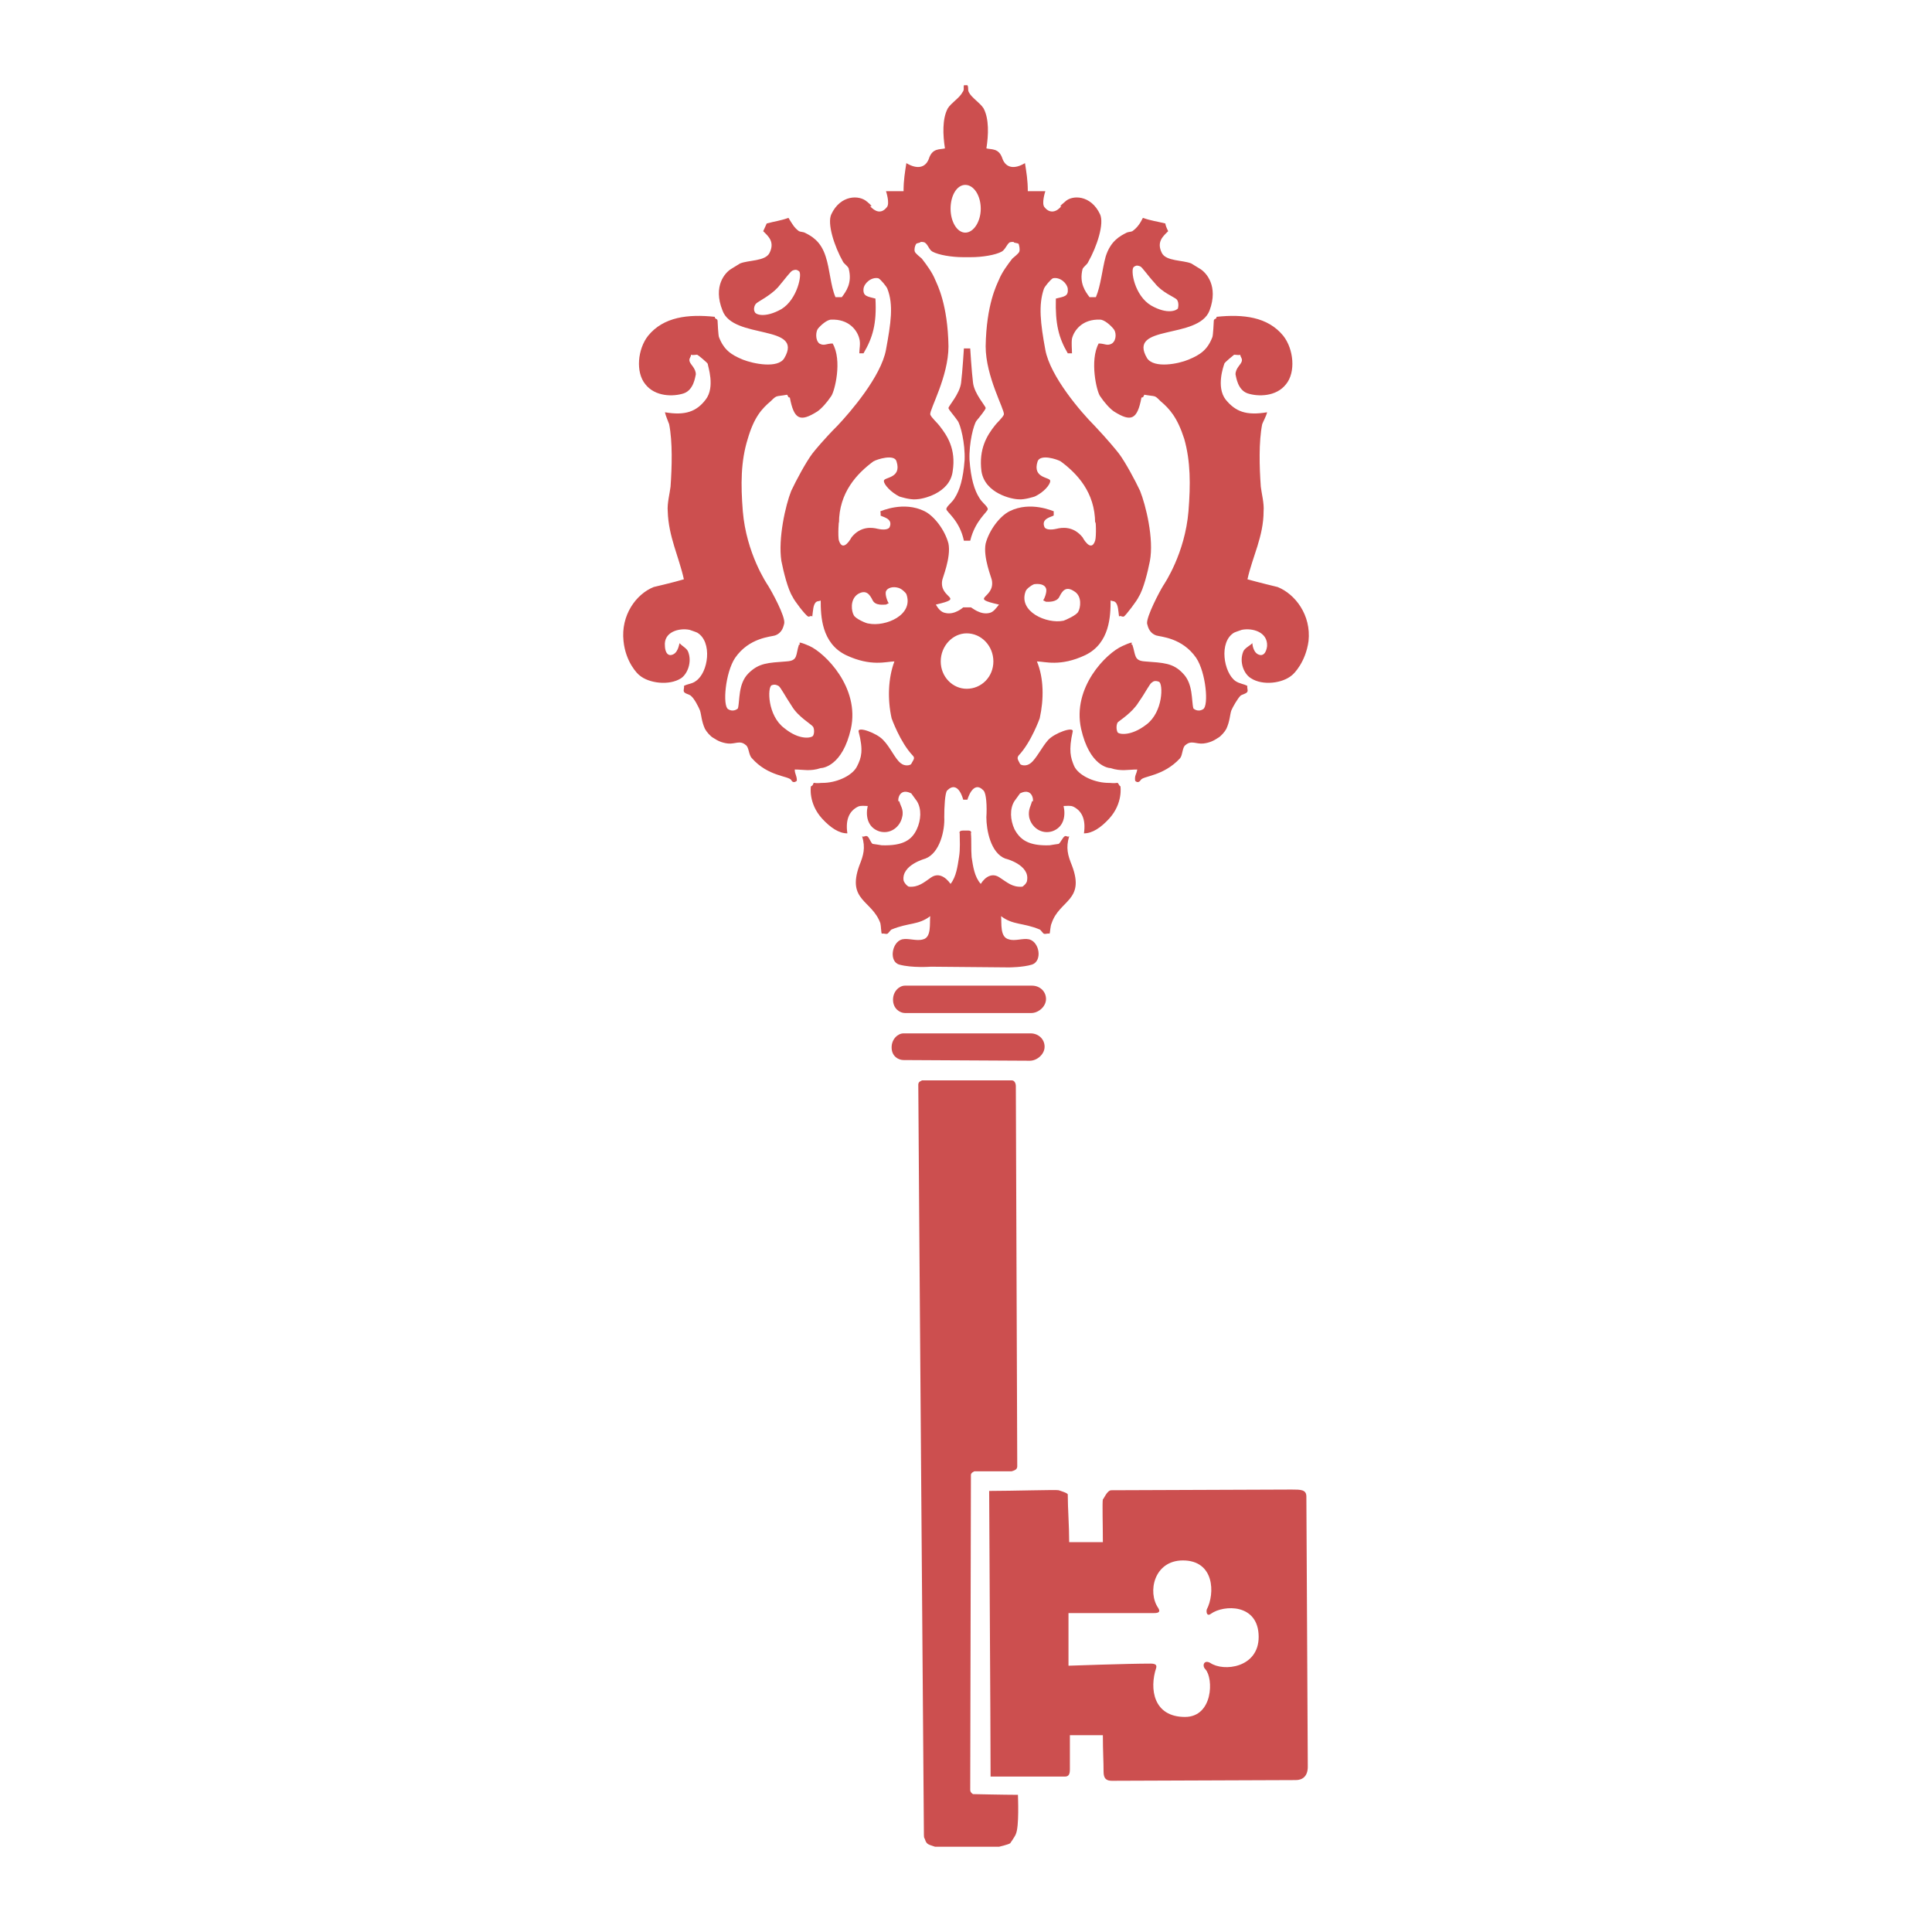 <svg xmlns="http://www.w3.org/2000/svg" width="2500" height="2500" viewBox="0 0 192.756 192.756"><g fill-rule="evenodd" clip-rule="evenodd"><path fill="#fff" d="M0 0h192.756v192.756H0V0z"/><path d="M92.178 183.062s-.56-72.33-.56-74.852c0-.35.35-.35.35-.42h8.962c.42 0 .42.561.42.561s.141 37.67.141 37.951c0 .35-.35.42-.561.49h-3.711s-.35.139-.35.35c0 3.221-.07 31.158-.07 31.438 0 .281.281.42.281.42s3.221.07 4.48.07c0 .211.139 3.152-.211 3.922-.07.209-.561.91-.561.91-.209.141-1.119.35-1.119.35h-6.372l-.42-.141c-.42-.139-.49-.279-.63-.699-.069 0-.069-.35-.069-.35z" fill="#cc4f4f"/><path d="M110.873 148.682c-.42 0-.77.91-.84.91-.07.281 0 2.521 0 4.271h-3.361c0-1.68-.141-3.361-.141-4.76 0-.141-.699-.352-.91-.422-.141-.068-4.691.07-6.932.07 0 2.871.141 23.107.141 28.498h7.422c.35 0 .49-.209.49-.699v-3.432h3.291c0 1.68.07 2.521.07 3.641 0 .701.279.91.84.91.49 0 17.154-.07 18.344-.07.631 0 1.191-.35 1.191-1.33 0-2.52-.141-25.137-.141-26.957 0-.699-.561-.699-1.471-.699-1.47 0-16.384.069-17.993.069zm9.522 11.904c-.07.35.07.699.42.42 1.262-.91 4.762-1.051 4.762 2.311 0 3.08-3.5 3.502-4.83 2.592-.631-.352-.842.279-.49.629.84.91.77 4.762-2.031 4.762-3.15 0-3.57-2.801-2.871-4.902.07-.279-.07-.42-.561-.42-2.311 0-8.191.211-8.191.211v-5.252h8.543c.49 0 .629-.141.42-.49-1.121-1.609-.42-4.762 2.451-4.762 3.149-.001 3.219 3.29 2.378 4.901zM89.097 99.738c0-.84.63-1.4 1.19-1.4h12.674c.77 0 1.4.561 1.4 1.332 0 .77-.77 1.4-1.471 1.4H90.286c-.489 0-1.189-.422-1.189-1.332zM88.957 104.5c0-.84.63-1.4 1.19-1.4h12.673c.771 0 1.4.561 1.4 1.33 0 .771-.77 1.4-1.471 1.4-.699 0-12.042-.068-12.603-.068-.489 0-1.189-.352-1.189-1.262zM96.028 9.204c-.28.56-1.12 1.05-1.47 1.61-.56 1.051-.49 2.661-.28 3.991-.49.14-1.26-.07-1.61 1.05-.35.91-1.19 1.05-2.24.42-.14.91-.28 1.681-.28 2.801h-1.75s.42 1.26.07 1.61c-.56.7-1.19.42-1.68-.14 0 0 .49.21-.28-.42-.771-.7-2.661-.7-3.571 1.26-.42.91.28 3.151 1.19 4.761.14.21.56.49.56.7.35 1.4-.28 2.241-.7 2.801h-.63c-.49-1.121-.56-2.801-.98-4.061-.49-1.541-1.4-2.031-2.101-2.38-.14-.07-.42-.07-.56-.141-.49-.35-.7-.77-1.05-1.33-.771.28-1.401.35-2.171.56-.07.14-.21.49-.35.77.49.49 1.19 1.051.63 2.171-.42.84-2.101.7-2.941 1.05-.14.07-.77.49-.91.56-.561.35-1.82 1.68-.84 4.131 1.05 2.941 8.192 1.331 6.162 4.762-.63 1.05-3.081.56-4.131.14-1.19-.49-1.891-.98-2.381-2.241-.07-.14-.14-1.541-.14-1.61 0-.28-.28-.14-.28-.42-2.661-.28-5.111 0-6.652 1.891-1.05 1.33-1.26 3.641-.28 4.832.98 1.26 2.801 1.26 3.851.91.98-.351 1.12-1.61 1.19-1.891 0-.63-.56-.98-.63-1.33-.07-.28.21-.49.14-.63.21.07.42 0 .63 0 .14.07.98.77 1.05.91 0 .21.77 2.311-.21 3.571-.91 1.19-2.031 1.61-4.062 1.261.07.35.351.98.42 1.19.35 1.75.28 4.271.14 6.232-.07.63-.35 1.68-.28 2.45.07 2.521 1.12 4.552 1.61 6.792-.91.28-3.011.771-3.011.771-1.75.7-3.291 2.801-3.011 5.391.21 2.101 1.4 3.291 1.61 3.431.91.771 2.941 1.05 4.131.28.63-.42 1.12-1.61.7-2.661-.14-.35-.63-.56-.84-.84-.07.07-.14 1.12-.91 1.19-.561 0-.561-.91-.561-.91-.14-1.401 1.4-1.821 2.451-1.611 0 0 .63.21.77.28 1.541.91 1.12 3.991-.14 4.832-.35.28-.84.28-1.19.49.07.14-.07.42 0 .56.07.21.561.28.7.42.35.28.771 1.121.91 1.471.14.42.14 1.05.49 1.82.14.28.56.771.84.91.42.28.84.49 1.47.561.7.07 1.19-.35 1.751.14.35.21.28.98.63 1.331 1.61 1.821 3.641 1.75 3.921 2.171.21.42.561.07.561.07 0-.56-.21-.63-.21-1.12.84 0 1.54.21 2.59-.14.21 0 2.17-.21 3.011-3.921.91-4.131-2.591-7.562-4.131-8.262-1.611-.701-.7-.07-1.05-.14-.35 1.05-.07 1.61-1.261 1.68-1.82.14-2.73.14-3.781 1.19s-.84 2.73-1.05 3.501c0 0-.42.42-.98.07-.56-.351-.28-3.642.7-5.112 1.4-2.031 3.571-2.101 3.991-2.241.77-.28.84-.98.91-1.19.14-.7-1.26-3.221-1.61-3.781-.14-.21-2.17-3.221-2.521-7.422-.21-2.66-.21-4.971.49-7.212.63-2.17 1.4-3.01 2.311-3.781.63-.63.49-.42 1.61-.63.14.14.07.28.28.28.42 2.241 1.05 2.451 2.73 1.4.42-.28.98-.91 1.4-1.541.35-.49 1.12-3.571.14-5.251-.63 0-.84.28-1.33 0-.42-.35-.35-1.19-.14-1.47.28-.35.91-.91 1.33-.91 1.75-.07 2.591 1.05 2.801 1.89.14.49 0 1.05 0 1.471h.42c.91-1.541 1.331-2.941 1.19-5.461-.77-.21-1.26-.21-1.19-.98.07-.56.771-1.19 1.471-1.05.21.07.84.84.91 1.05.63 1.611.35 3.431-.14 6.092s-3.571 6.232-4.832 7.562c-1.33 1.33-2.311 2.521-2.521 2.801-.63.84-1.61 2.661-2.101 3.711-.56 1.4-1.33 4.762-.98 7.002.21 1.05.631 2.801 1.121 3.571.14.35 1.26 1.82 1.541 1.96.14.07.28-.14.42 0 .07-.49.07-1.26.42-1.47.07-.07.42-.07.42-.14 0 1.541.07 4.271 2.521 5.462 2.521 1.19 4.061.63 4.832.63-.63 1.681-.7 3.781-.28 5.672 0 0 .84 2.38 2.101 3.71.28.28.07.42-.14.84-.07.141-.63.28-1.051-.07-.56-.42-1.05-1.611-1.75-2.311-.63-.7-2.591-1.4-2.451-.84.49 1.891.28 2.591-.14 3.431-.42.91-1.891 1.61-3.221 1.68-.561 0-.7.07-1.121 0-.07.14-.07.28-.28.35 0 0-.28 1.68 1.12 3.221.84.911 1.68 1.471 2.521 1.471-.21-1.401.21-2.241 1.05-2.661.28-.14.7-.07.98-.07-.21.91-.07 2.101 1.12 2.521 1.121.35 2.101-.42 2.311-1.401.21-.77-.21-1.19-.28-1.61-.21.351-.21-1.47 1.19-.77l.56.77c.49.771.42 1.891 0 2.801-.49 1.05-1.331 1.68-3.501 1.61 0 0-.84-.14-.91-.14-.21-.14-.35-.7-.56-.77-.21-.07-.351.14-.49 0 .35 1.19.14 1.89-.28 2.94-1.261 3.501 1.26 3.431 2.101 5.742.07.28.07.91.14 1.05.141-.07.42.07.561 0 .07 0 .35-.42.42-.42 1.681-.7 2.661-.42 3.852-1.33-.07.7.14 2.101-.7 2.311-.63.21-1.471-.14-2.101 0-1.05.28-1.331 2.241-.28 2.521 1.26.35 3.151.21 3.151.21l7.772.069s1.4 0 2.311-.279c1.051-.35.77-2.241-.281-2.521-.629-.14-1.4.21-2.029 0-.91-.21-.701-1.61-.771-2.311 1.191.91 2.172.63 3.852 1.33.07 0 .35.42.42.42.141.07.42-.07.561 0 .07-.14.07-.77.211-1.05.77-2.311 3.359-2.241 2.029-5.742-.42-1.05-.629-1.75-.279-2.94-.141.14-.281-.07-.42 0-.211.07-.42.63-.631.77-.07 0-.91.14-.91.14-2.1.07-2.941-.56-3.5-1.61-.422-.911-.49-2.031 0-2.801l.559-.77c1.4-.7 1.4 1.121 1.191.77-.07.42-.42.84-.281 1.61.211.98 1.191 1.751 2.311 1.401 1.191-.42 1.332-1.611 1.121-2.521.279 0 .701-.07.98.07.84.42 1.26 1.26 1.051 2.661.84 0 1.68-.56 2.52-1.471 1.4-1.541 1.121-3.221 1.121-3.221-.141-.07-.141-.21-.281-.35-.42.07-.559 0-1.119 0-1.33-.07-2.801-.77-3.221-1.68-.35-.84-.561-1.541-.141-3.431.141-.56-1.82.14-2.451.84-.629.7-1.189 1.89-1.75 2.311-.42.35-.98.21-1.051.07-.209-.42-.35-.56-.139-.84 1.26-1.33 2.1-3.71 2.1-3.71.42-1.891.42-3.991-.279-5.672.77 0 2.311.56 4.83-.63 2.451-1.19 2.521-3.921 2.521-5.462.07.07.35.07.42.14.35.21.35.98.42 1.47.141-.14.281.07.49 0 .211-.14 1.33-1.61 1.471-1.96.49-.771.91-2.521 1.119-3.571.422-2.24-.42-5.602-.979-7.002-.49-1.05-1.471-2.871-2.102-3.711-.209-.28-1.189-1.471-2.451-2.801-1.33-1.33-4.41-4.901-4.9-7.562s-.699-4.481-.141-6.092c.07-.21.701-.98.91-1.05.701-.14 1.4.49 1.471 1.05.07.771-.35.771-1.189.98-.07 2.521.279 3.921 1.189 5.461h.42c0-.42-.07-.98 0-1.471.211-.84 1.051-1.96 2.801-1.89.42 0 1.051.56 1.33.91.281.28.352 1.12-.139 1.47-.49.28-.701 0-1.33 0-.912 1.681-.211 4.761.139 5.251.42.63.98 1.261 1.4 1.541 1.682 1.05 2.311.84 2.73-1.4.211 0 .211-.14.281-.28 1.189.21.98 0 1.609.63.91.771 1.682 1.611 2.381 3.781.631 2.241.631 4.552.42 7.212-.35 4.201-2.381 7.212-2.52 7.422-.35.56-1.682 3.081-1.611 3.781.07.21.141.91.91 1.19.42.14 2.592.21 3.992 2.241.979 1.47 1.26 4.761.699 5.112-.561.35-.98-.07-.98-.07-.209-.771 0-2.451-1.049-3.501-.98-1.05-1.961-1.05-3.781-1.19-1.121-.07-.91-.63-1.262-1.68-.35.07.561-.561-.98.14-1.609.7-5.041 4.131-4.131 8.262.84 3.711 2.73 3.921 2.941 3.921 1.051.35 1.75.14 2.66.14-.07.49-.279.56-.209 1.12 0 0 .279.35.559-.07.211-.42 2.242-.35 3.922-2.171.281-.35.211-1.121.561-1.331.561-.49 1.051-.07 1.75-.14.631-.07 1.051-.28 1.471-.561.279-.14.701-.63.84-.91.35-.77.35-1.4.49-1.82.141-.35.631-1.19.91-1.471.141-.14.631-.21.701-.42.07-.14-.07-.42 0-.56-.352-.21-.771-.21-1.191-.49-1.189-.84-1.68-3.921-.139-4.832.139-.07.77-.28.77-.28 1.051-.21 2.59.21 2.52 1.611 0 0-.068.91-.629.91-.771-.07-.84-1.12-.84-1.19-.281.28-.771.49-.91.84-.422 1.05.068 2.24.77 2.661 1.189.77 3.15.49 4.061-.28.211-.14 1.4-1.33 1.682-3.431.279-2.59-1.332-4.691-3.082-5.391 0 0-2.029-.49-3.01-.771.49-2.24 1.609-4.271 1.609-6.792.07-.77-.209-1.82-.279-2.45-.141-1.961-.211-4.481.139-6.232.07-.21.422-.84.49-1.19-2.1.35-3.15-.07-4.131-1.261-.979-1.26-.209-3.361-.139-3.571 0-.14.91-.84.98-.91.209 0 .488.07.629 0-.07.14.211.35.141.63-.07.35-.631.7-.631 1.33.07.28.211 1.54 1.191 1.891 1.049.35 2.871.35 3.85-.91.98-1.19.771-3.501-.279-4.832-1.541-1.891-3.99-2.17-6.652-1.891 0 .28-.279.14-.279.42 0 .07-.07 1.47-.141 1.61-.49 1.26-1.189 1.75-2.381 2.241-.98.42-3.43.91-4.131-.14-2.029-3.431 5.111-1.821 6.232-4.762.91-2.451-.352-3.781-.91-4.131-.141-.07-.771-.49-.91-.56-.84-.35-2.521-.21-2.941-1.05-.561-1.12.141-1.681.631-2.171-.141-.28-.281-.63-.281-.77-.84-.21-1.471-.28-2.24-.56-.279.56-.561.98-1.051 1.33-.139.07-.42.07-.559.141-.701.35-1.611.84-2.102 2.38-.35 1.26-.49 2.94-.98 4.061h-.631c-.42-.56-1.049-1.4-.699-2.801.07-.21.49-.49.561-.7.91-1.61 1.609-3.851 1.189-4.761-.91-1.96-2.801-1.96-3.5-1.26-.771.63-.35.42-.35.42-.422.56-1.121.84-1.682.14-.35-.35.07-1.61.07-1.61h-1.75c0-1.121-.141-1.891-.281-2.801-1.049.63-1.891.49-2.24-.42-.35-1.12-1.119-.91-1.609-1.05.209-1.33.279-2.94-.281-3.991-.35-.56-1.19-1.05-1.47-1.61-.14-.28 0-.42-.14-.7h-.35c-.072.28.068.42-.143.7zM76.983 68.371c.35-.14.56 0 .7.07.21.14.63.98 1.331 2.031.63 1.05 1.891 1.75 2.101 2.03.14.21.14.7 0 .91-.14.21-1.331.49-2.871-.77-1.681-1.261-1.681-4.061-1.261-4.271zm.98-37.531c-1.61.91-2.59.56-2.66.28-.14-.21-.07-.63.14-.84.21-.21 1.4-.771 2.171-1.611.77-.91 1.26-1.61 1.47-1.681.21-.07.35-.14.63.07.35.211-.14 2.802-1.751 3.782zm20.166 48.034c.281.28.35 1.61.281 2.66 0 1.261.42 3.571 1.891 4.131.068 0 2.449.63 2.17 2.171 0 .28-.42.63-.49.63-.98.07-1.471-.42-2.24-.911-.701-.49-1.4-.14-1.891.63-.631-.701-.77-1.751-.911-2.661-.07-.84 0-1.68-.07-2.38 0 0 .141-.28-.28-.28h-.49c-.49 0-.35.28-.35.28 0 .7.07 1.541-.07 2.38-.14.91-.28 1.96-.84 2.661-.561-.771-1.261-1.121-1.96-.63-.7.49-1.26.98-2.17.911-.141 0-.491-.351-.561-.63-.21-1.541 2.171-2.171 2.171-2.171 1.47-.56 1.96-2.871 1.89-4.131 0-1.05.07-2.38.28-2.66 1.12-1.121 1.61.91 1.61.91h.42s.561-2.031 1.61-.91zm16.244-6.582c-1.539 1.19-2.73.98-2.871.771-.139-.28-.139-.7 0-.98.211-.21 1.471-.98 2.102-2.03.699-.98 1.119-1.891 1.33-1.961.141-.14.35-.21.701-.07.42.208.42 3.009-1.262 4.27zm-1.26-45.653c.279-.21.42-.14.631-.07.209.07.699.84 1.471 1.681.699.91 1.959 1.4 2.17 1.61.209.21.209.63.141.91-.141.21-1.051.63-2.662-.28-1.68-.98-2.1-3.571-1.751-3.851zM99.109 65.99c0 1.541-1.189 2.73-2.661 2.73-1.4 0-2.591-1.19-2.591-2.73s1.19-2.801 2.591-2.801c1.472 0 2.661 1.261 2.661 2.801zm-12.463-3.782c-.21 0-1.33-.49-1.47-.84-.21-.35-.42-1.541.42-2.101.84-.49 1.19.07 1.47.63.28.561 1.121.42 1.331.42l.28-.14c-.07 0-.42-.84-.28-1.19.14-.35.7-.49 1.19-.35.35.07.77.49.84.63.77 2.102-2.1 3.292-3.781 2.941zm17.715-3.5c.141.35-.211 1.12-.281 1.19l.281.14c.209 0 1.051.07 1.33-.49.279-.561.631-1.121 1.471-.561.84.49.629 1.681.42 2.031-.141.35-1.26.84-1.471.91-1.68.35-4.551-.91-3.781-2.941.07-.21.49-.56.84-.7.49-.07 1.051.001 1.191.421zm-4.412-33.609c.352-.21.49-.7.771-.91.139-.07.559-.07.42 0 .209.07.42.07.49.14.068.21.139.56.068.77-.068.21-.559.56-.699.7-.49.63-1.051 1.4-1.33 2.101-.211.49-1.26 2.451-1.33 6.652 0 3.011 1.891 6.302 1.82 6.792-.07.28-.771.91-.91 1.12-.771.98-1.611 2.311-1.33 4.551.35 2.241 3.08 2.801 3.711 2.801.559.07 1.609-.28 1.609-.28.91-.42 1.541-1.19 1.541-1.541.07-.42-1.82-.21-1.26-1.96.279-.77 1.959-.21 2.311 0 1.609 1.191 3.43 3.081 3.43 6.162.07-.63.141 1.331 0 1.751-.42 1.26-1.26-.351-1.26-.351-.91-1.12-2.031-.98-2.59-.84-.631.14-1.051.07-1.191-.14-.42-.911.77-1.05.91-1.19v-.42c-.07 0-2.311-1.05-4.41 0-.98.49-2.031 1.891-2.381 3.221-.281 1.4.629 3.501.629 3.711.281 1.821-2.38 1.681.701 2.381-.281.35-.561.77-.98.84-.91.21-1.75-.561-1.821-.561h-.77s-.84.771-1.75.561c-.49-.07-.771-.49-.98-.84 3.011-.7.351-.56.63-2.381 0-.21.91-2.311.63-3.711-.351-1.33-1.4-2.731-2.381-3.221-2.101-1.05-4.341 0-4.411 0 0 .07.07.42 0 .42.14.14 1.33.28.91 1.19-.14.21-.56.28-1.19.14-.56-.14-1.68-.28-2.59.84 0 0-.84 1.61-1.261.351-.14-.42 0-2.381 0-1.751 0-3.081 1.821-4.971 3.431-6.162.35-.21 2.101-.77 2.311 0 .56 1.75-1.33 1.541-1.26 1.96 0 .351.7 1.121 1.541 1.541 0 0 1.05.35 1.681.28.56 0 3.36-.56 3.641-2.801.35-2.241-.56-3.571-1.33-4.551-.141-.21-.84-.84-.91-1.12-.07-.49 1.82-3.781 1.82-6.792-.07-4.201-1.121-6.162-1.331-6.652-.28-.7-.84-1.47-1.331-2.101-.14-.14-.63-.49-.7-.7-.07-.21 0-.56.14-.77.07-.07.21-.07.42-.14-.14-.07.28-.07.42 0 .35.21.42.7.771.91.63.35 1.96.56 3.081.56h.77c1.12 0 2.45-.21 3.079-.56zm-2.099-4.271c0 1.26-.701 2.381-1.541 2.381s-1.47-1.121-1.47-2.381c0-1.331.63-2.381 1.47-2.381.839 0 1.541 1.05 1.541 2.381z" fill="#cc4f4f"/><path d="M96.799 53.947c.49-2.031 1.75-2.871 1.75-3.151 0-.28-.559-.63-.84-1.12-.49-.77-.84-1.891-.98-3.781-.07-1.68.419-3.571.701-3.921.35-.42.91-1.12.91-1.26 0-.21-1.121-1.4-1.26-2.521-.141-1.12-.281-3.431-.281-3.431h-.63s-.14 2.311-.28 3.431c-.14 1.121-1.26 2.311-1.26 2.521 0 .14.63.84.91 1.26.28.35.77 2.241.7 3.921-.14 1.891-.49 3.011-.98 3.781-.28.49-.84.84-.84 1.12 0 .28 1.33 1.121 1.75 3.151h.63z" fill="#cc4f4f"/></g></svg>